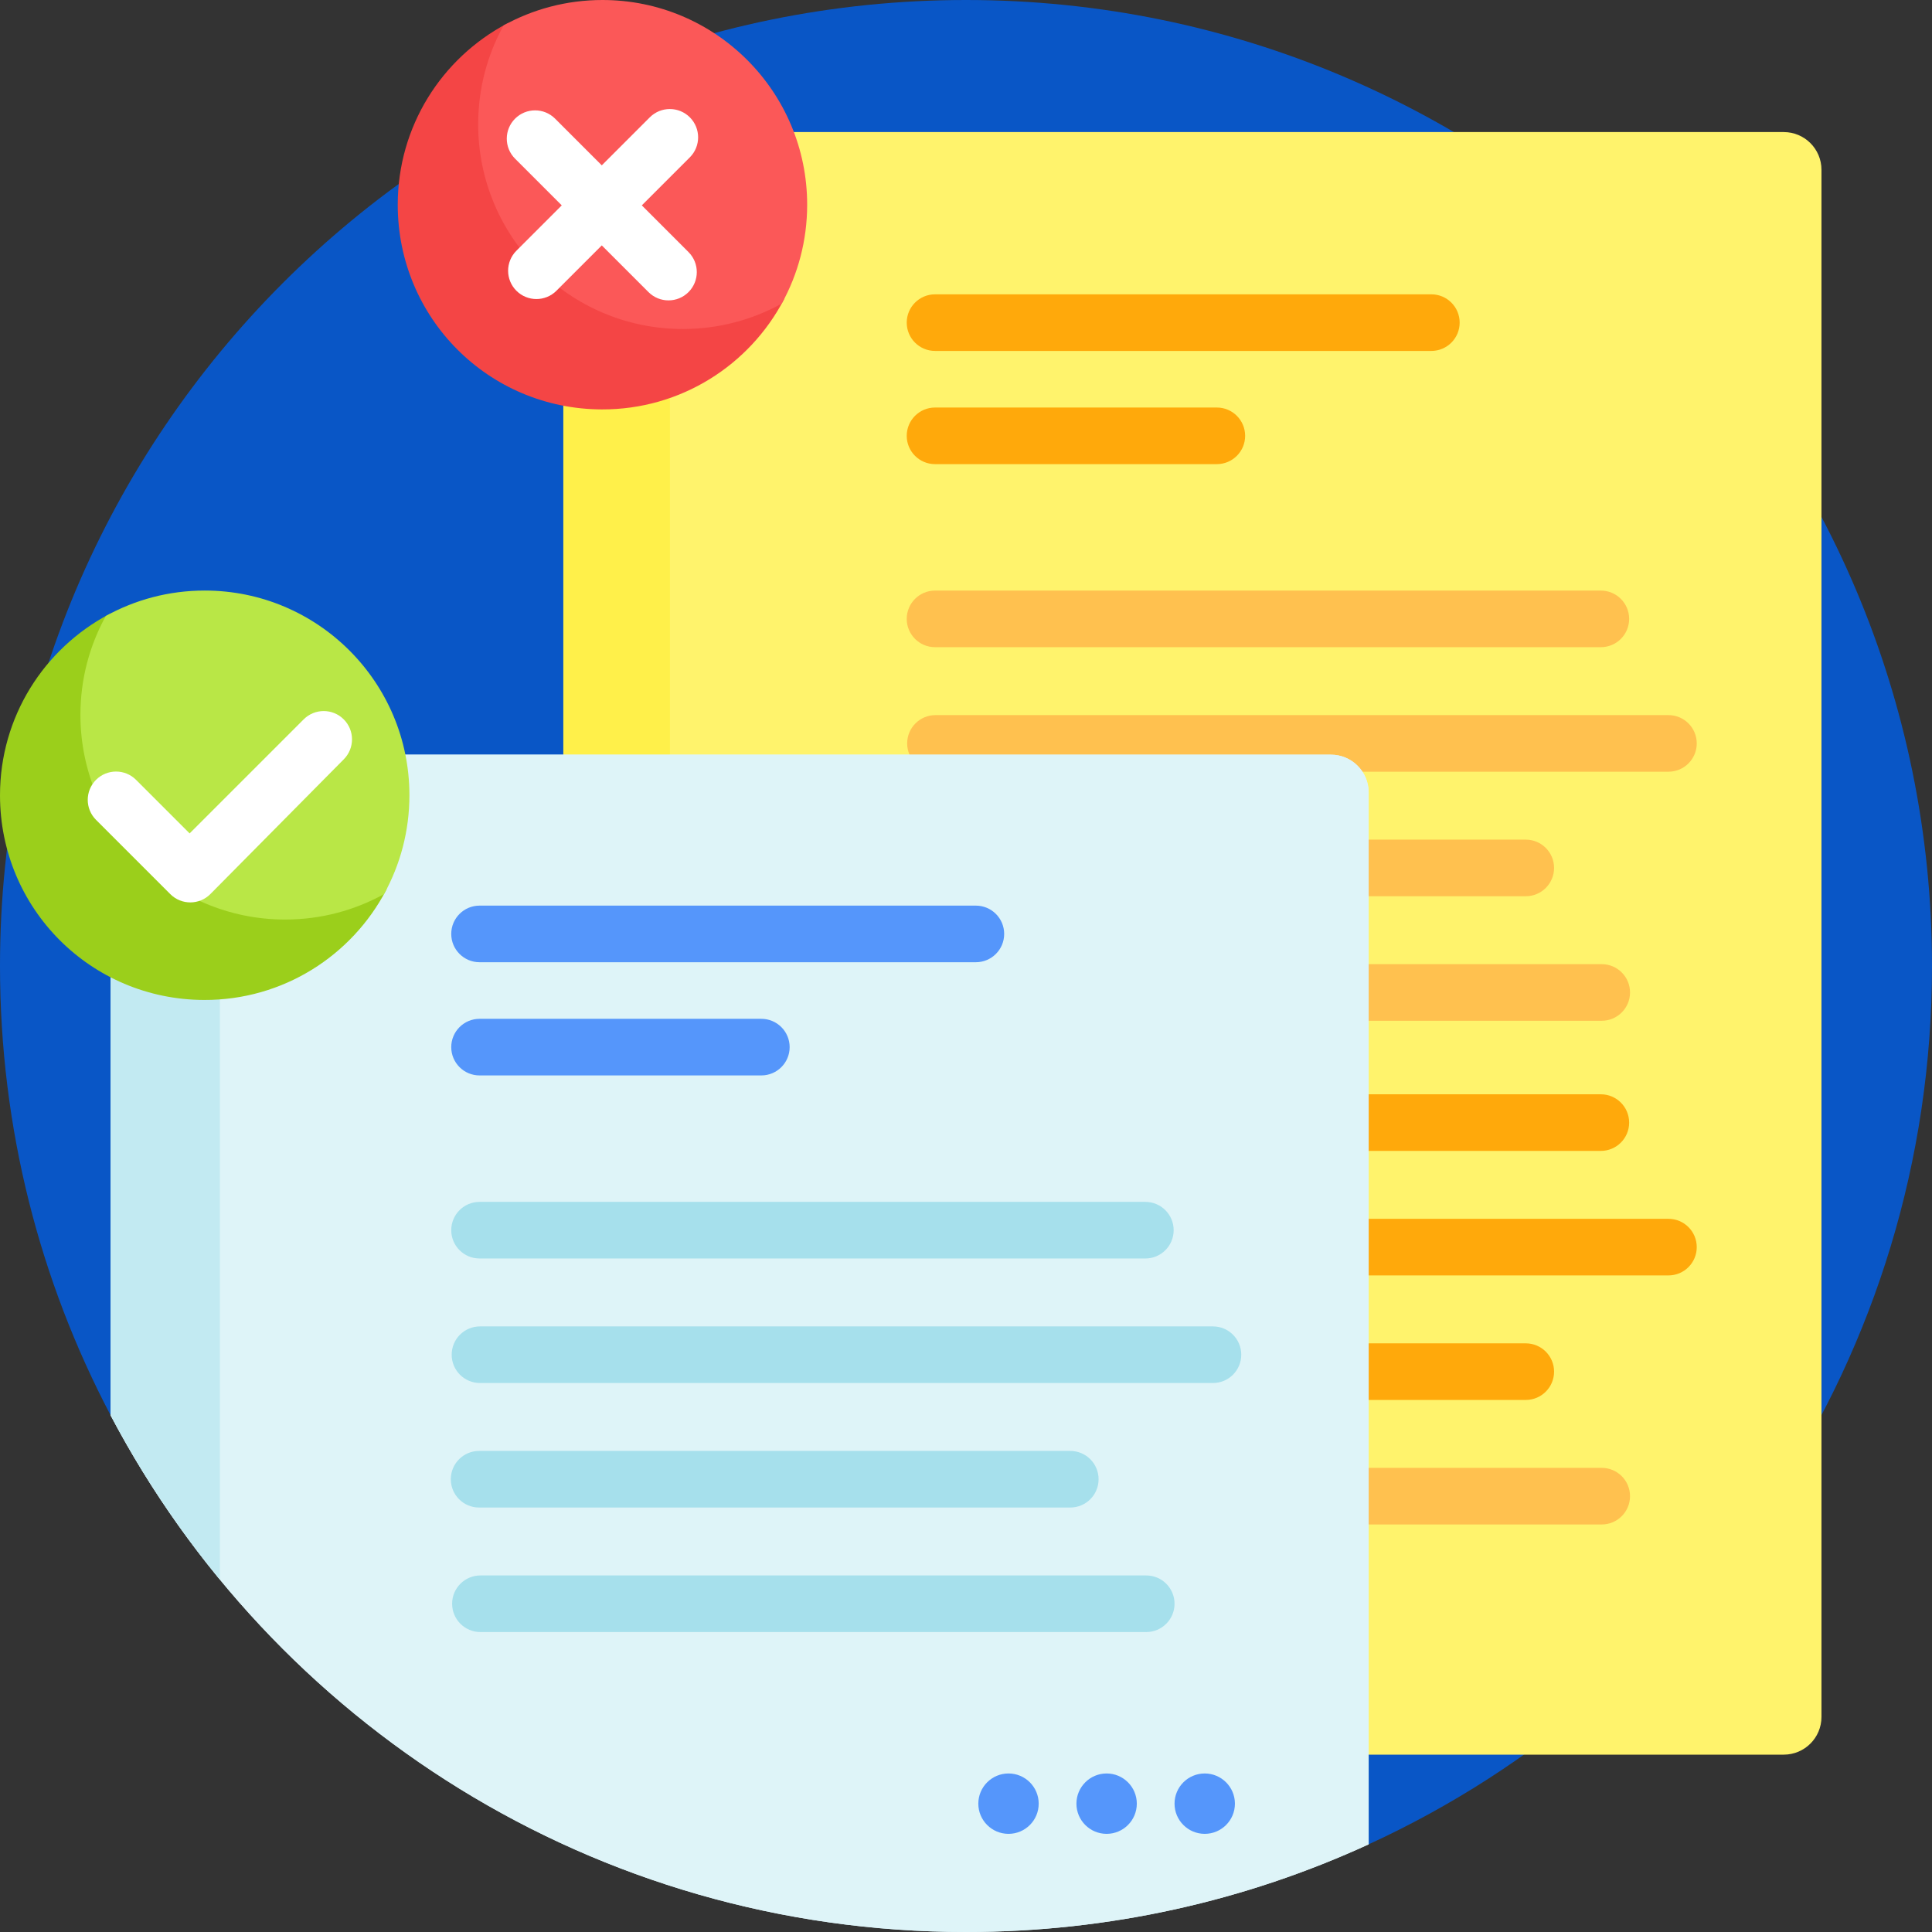 <?xml version="1.0" encoding="UTF-8"?> <svg xmlns="http://www.w3.org/2000/svg" id="Capa_1" height="512" viewBox="0 0 512 512" width="512"><rect x="0" y="0" width="512" height="512" fill="#333333" stroke="none"/><g><path d="m512 256c0 103.301-61.184 192.311-149.291 232.768-3.023 1.388-135.412-119.768-228.407-119.768-34.54 0-102.65 10.506-105.011 6.018-18.705-35.556-29.291-76.051-29.291-119.018 0-141.385 114.615-256 256-256s256 114.615 256 256z" fill="#0956c6"></path><path d="m472.709 465h-313.418c-5.523 0-10-4.477-10-10v-410c0-5.523 4.477-10 10-10h313.418c5.523 0 10 4.477 10 10v410c0 5.523-4.477 10-10 10z" fill="#fff36c"></path><path d="m449.657 197.011c0 4.142-3.358 7.5-7.5 7.5h-194.247c-4.142 0-7.5-3.358-7.5-7.5s3.358-7.5 7.5-7.5h194.247c4.142 0 7.5 3.358 7.5 7.5zm-201.864-25.5h176.449c4.142 0 7.5-3.358 7.5-7.5s-3.358-7.5-7.5-7.5h-176.449c-4.142 0-7.5 3.358-7.5 7.5s3.358 7.5 7.5 7.5zm176.682 84h-176.449c-4.142 0-7.5 3.358-7.5 7.5s3.358 7.5 7.5 7.5h176.449c4.142 0 7.5-3.358 7.5-7.5s-3.358-7.5-7.5-7.5zm-176.798-18h156.67c4.142 0 7.5-3.358 7.5-7.5s-3.358-7.5-7.5-7.5h-156.67c-4.142 0-7.5 3.358-7.5 7.5s3.358 7.5 7.5 7.5zm176.798 151.489h-176.449c-4.142 0-7.5 3.358-7.5 7.5s3.358 7.5 7.5 7.5h176.449c4.142 0 7.5-3.358 7.5-7.5s-3.358-7.5-7.5-7.5z" fill="#ffc14f"></path><path d="m449.657 330.5c0 4.142-3.358 7.5-7.5 7.5h-194.247c-4.142 0-7.5-3.358-7.5-7.5s3.358-7.5 7.5-7.5h194.247c4.142 0 7.5 3.358 7.5 7.5zm-201.864-25.5h176.449c4.142 0 7.5-3.358 7.5-7.5s-3.358-7.5-7.5-7.5h-176.449c-4.142 0-7.5 3.358-7.5 7.5s3.358 7.5 7.5 7.5zm-.116 66h156.67c4.142 0 7.5-3.358 7.5-7.5s-3.358-7.5-7.5-7.5h-156.67c-4.142 0-7.5 3.358-7.5 7.5s3.358 7.5 7.5 7.5zm82.298-255.5c0 4.142-3.358 7.5-7.5 7.5h-74.682c-4.142 0-7.5-3.358-7.5-7.5s3.358-7.5 7.5-7.5h74.682c4.142 0 7.5 3.358 7.5 7.5zm49.351-37.5h-131.533c-4.142 0-7.5 3.358-7.5 7.5s3.358 7.5 7.5 7.5h131.533c4.142 0 7.5-3.358 7.5-7.5s-3.358-7.5-7.5-7.5z" fill="#ffa90b"></path><path d="m187.541 465h-28.25c-5.523 0-10-4.477-10-10v-410c0-5.523 4.477-10 10-10h28.25c-5.523 0-10 4.477-10 10v410c0 5.523 4.477 10 10 10z" fill="#fff04a"></path><path d="m29.291 200h323.418c5.523 0 10 4.477 10 10v278.768c-32.483 14.916-68.625 23.232-106.709 23.232-98.418 0-183.864-55.537-226.709-136.981z" fill="#def4f8"></path><path d="m29.291 200h323.418c5.523 0 10 4.477 10 10v278.768c-32.483 14.916-68.625 23.232-106.709 23.232-98.418 0-183.864-55.537-226.709-136.981z" fill="#def4f8"></path><path d="m58.271 418.612c-11.074-13.45-20.803-28.05-28.98-43.593v-175.019h38.98c-5.523 0-10 4.477-10 10z" fill="#c2eaf2"></path><path d="m102.318 235.924c-9.093 17.327-27.279 29.132-48.218 29.076-30.039-.081-54.1-24.211-54.1-54.25 0-20.792 11.697-38.852 28.87-47.959 1.377-.73 2.91.633 2.4 2.105-2.063 5.956-3.117 12.383-2.958 19.076.679 28.688 23.989 52.107 52.674 52.912 6.864.193 13.451-.89 19.541-3.029 1.26-.442 2.412.885 1.791 2.069z" fill="#9bcf1b"></path><path d="m108.5 210.75c0 9.503-2.443 18.434-6.736 26.202-7.767 4.292-16.699 6.736-26.202 6.736-29.961 0-54.25-24.289-54.25-54.25 0-9.503 2.443-18.434 6.736-26.202 7.767-4.292 16.699-6.736 26.202-6.736 29.961 0 54.25 24.289 54.25 54.25z" fill="#b9e746"></path><path d="m207.725 79.424c-9.093 17.327-27.279 29.132-48.218 29.076-30.039-.081-54.101-24.211-54.1-54.25 0-20.792 11.697-38.852 28.87-47.959 1.377-.73 2.91.633 2.4 2.105-2.063 5.956-3.117 12.383-2.958 19.076.679 28.688 23.989 52.107 52.674 52.912 6.864.193 13.451-.89 19.541-3.029 1.26-.442 2.412.885 1.791 2.069z" fill="#f44545"></path><path d="m213.907 54.25c0 9.503-2.443 18.434-6.736 26.202-7.767 4.292-16.699 6.736-26.202 6.736-29.961 0-54.25-24.289-54.25-54.25 0-9.503 2.443-18.434 6.736-26.202 7.768-4.293 16.699-6.736 26.202-6.736 29.961 0 54.25 24.289 54.25 54.25z" fill="#fb5858"></path><path d="m91.09 201.242s-34.881 35.237-35.354 35.709c-1.465 1.464-3.385 2.197-5.304 2.197s-3.839-.732-5.304-2.197l-19.678-19.678c-2.929-2.929-2.929-7.678 0-10.606 2.93-2.929 7.678-2.929 10.607 0l14.196 14.196 30.228-30.228c2.93-2.929 7.678-2.929 10.607 0 2.931 2.93 2.931 7.679.002 10.607zm91.725-170.15c-2.93-2.928-7.678-2.929-10.607 0l-12.728 12.728-12.374-12.374c-2.93-2.929-7.678-2.929-10.607 0s-2.929 7.677 0 10.606l12.374 12.375-12.021 12.021c-2.929 2.929-2.929 7.677 0 10.606 1.465 1.465 3.384 2.197 5.304 2.197 1.919 0 3.839-.732 5.304-2.197l12.02-12.02 12.374 12.374c1.465 1.465 3.385 2.197 5.304 2.197s3.839-.732 5.304-2.197c2.929-2.929 2.929-7.677 0-10.606l-12.375-12.375 12.728-12.728c2.929-2.929 2.929-7.678 0-10.607z" fill="#fff"></path><path d="m328.948 359.011c0 4.142-3.358 7.5-7.5 7.5h-194.247c-4.142 0-7.5-3.358-7.5-7.5s3.358-7.5 7.5-7.5h194.247c4.142 0 7.5 3.358 7.5 7.5zm-201.864-25.5h176.449c4.142 0 7.5-3.358 7.5-7.5s-3.358-7.5-7.5-7.5h-176.449c-4.142 0-7.5 3.358-7.5 7.5s3.358 7.5 7.5 7.5zm176.682 84h-176.449c-4.142 0-7.5 3.358-7.5 7.5s3.358 7.5 7.5 7.5h176.449c4.142 0 7.5-3.358 7.5-7.5s-3.358-7.5-7.5-7.5zm-176.798-18h156.67c4.142 0 7.5-3.358 7.5-7.5s-3.358-7.5-7.5-7.5h-156.67c-4.142 0-7.5 3.358-7.5 7.5s3.358 7.5 7.5 7.5z" fill="#a6e0ec"></path><path d="m209.266 277.5c0 4.142-3.358 7.5-7.5 7.5h-74.682c-4.142 0-7.5-3.358-7.5-7.5s3.358-7.5 7.5-7.5h74.682c4.142 0 7.5 3.358 7.5 7.5zm49.351-37.5h-131.533c-4.142 0-7.5 3.358-7.5 7.5s3.358 7.5 7.5 7.5h131.533c4.142 0 7.5-3.358 7.5-7.5s-3.358-7.5-7.5-7.5zm8.649 229.989c-4.418 0-8 3.582-8 8s3.582 8 8 8 8-3.582 8-8-3.582-8-8-8zm26 0c-4.418 0-8 3.582-8 8s3.582 8 8 8 8-3.582 8-8-3.582-8-8-8zm26 0c-4.418 0-8 3.582-8 8s3.582 8 8 8 8-3.582 8-8-3.582-8-8-8z" fill="#5596fb"></path></g></svg> 